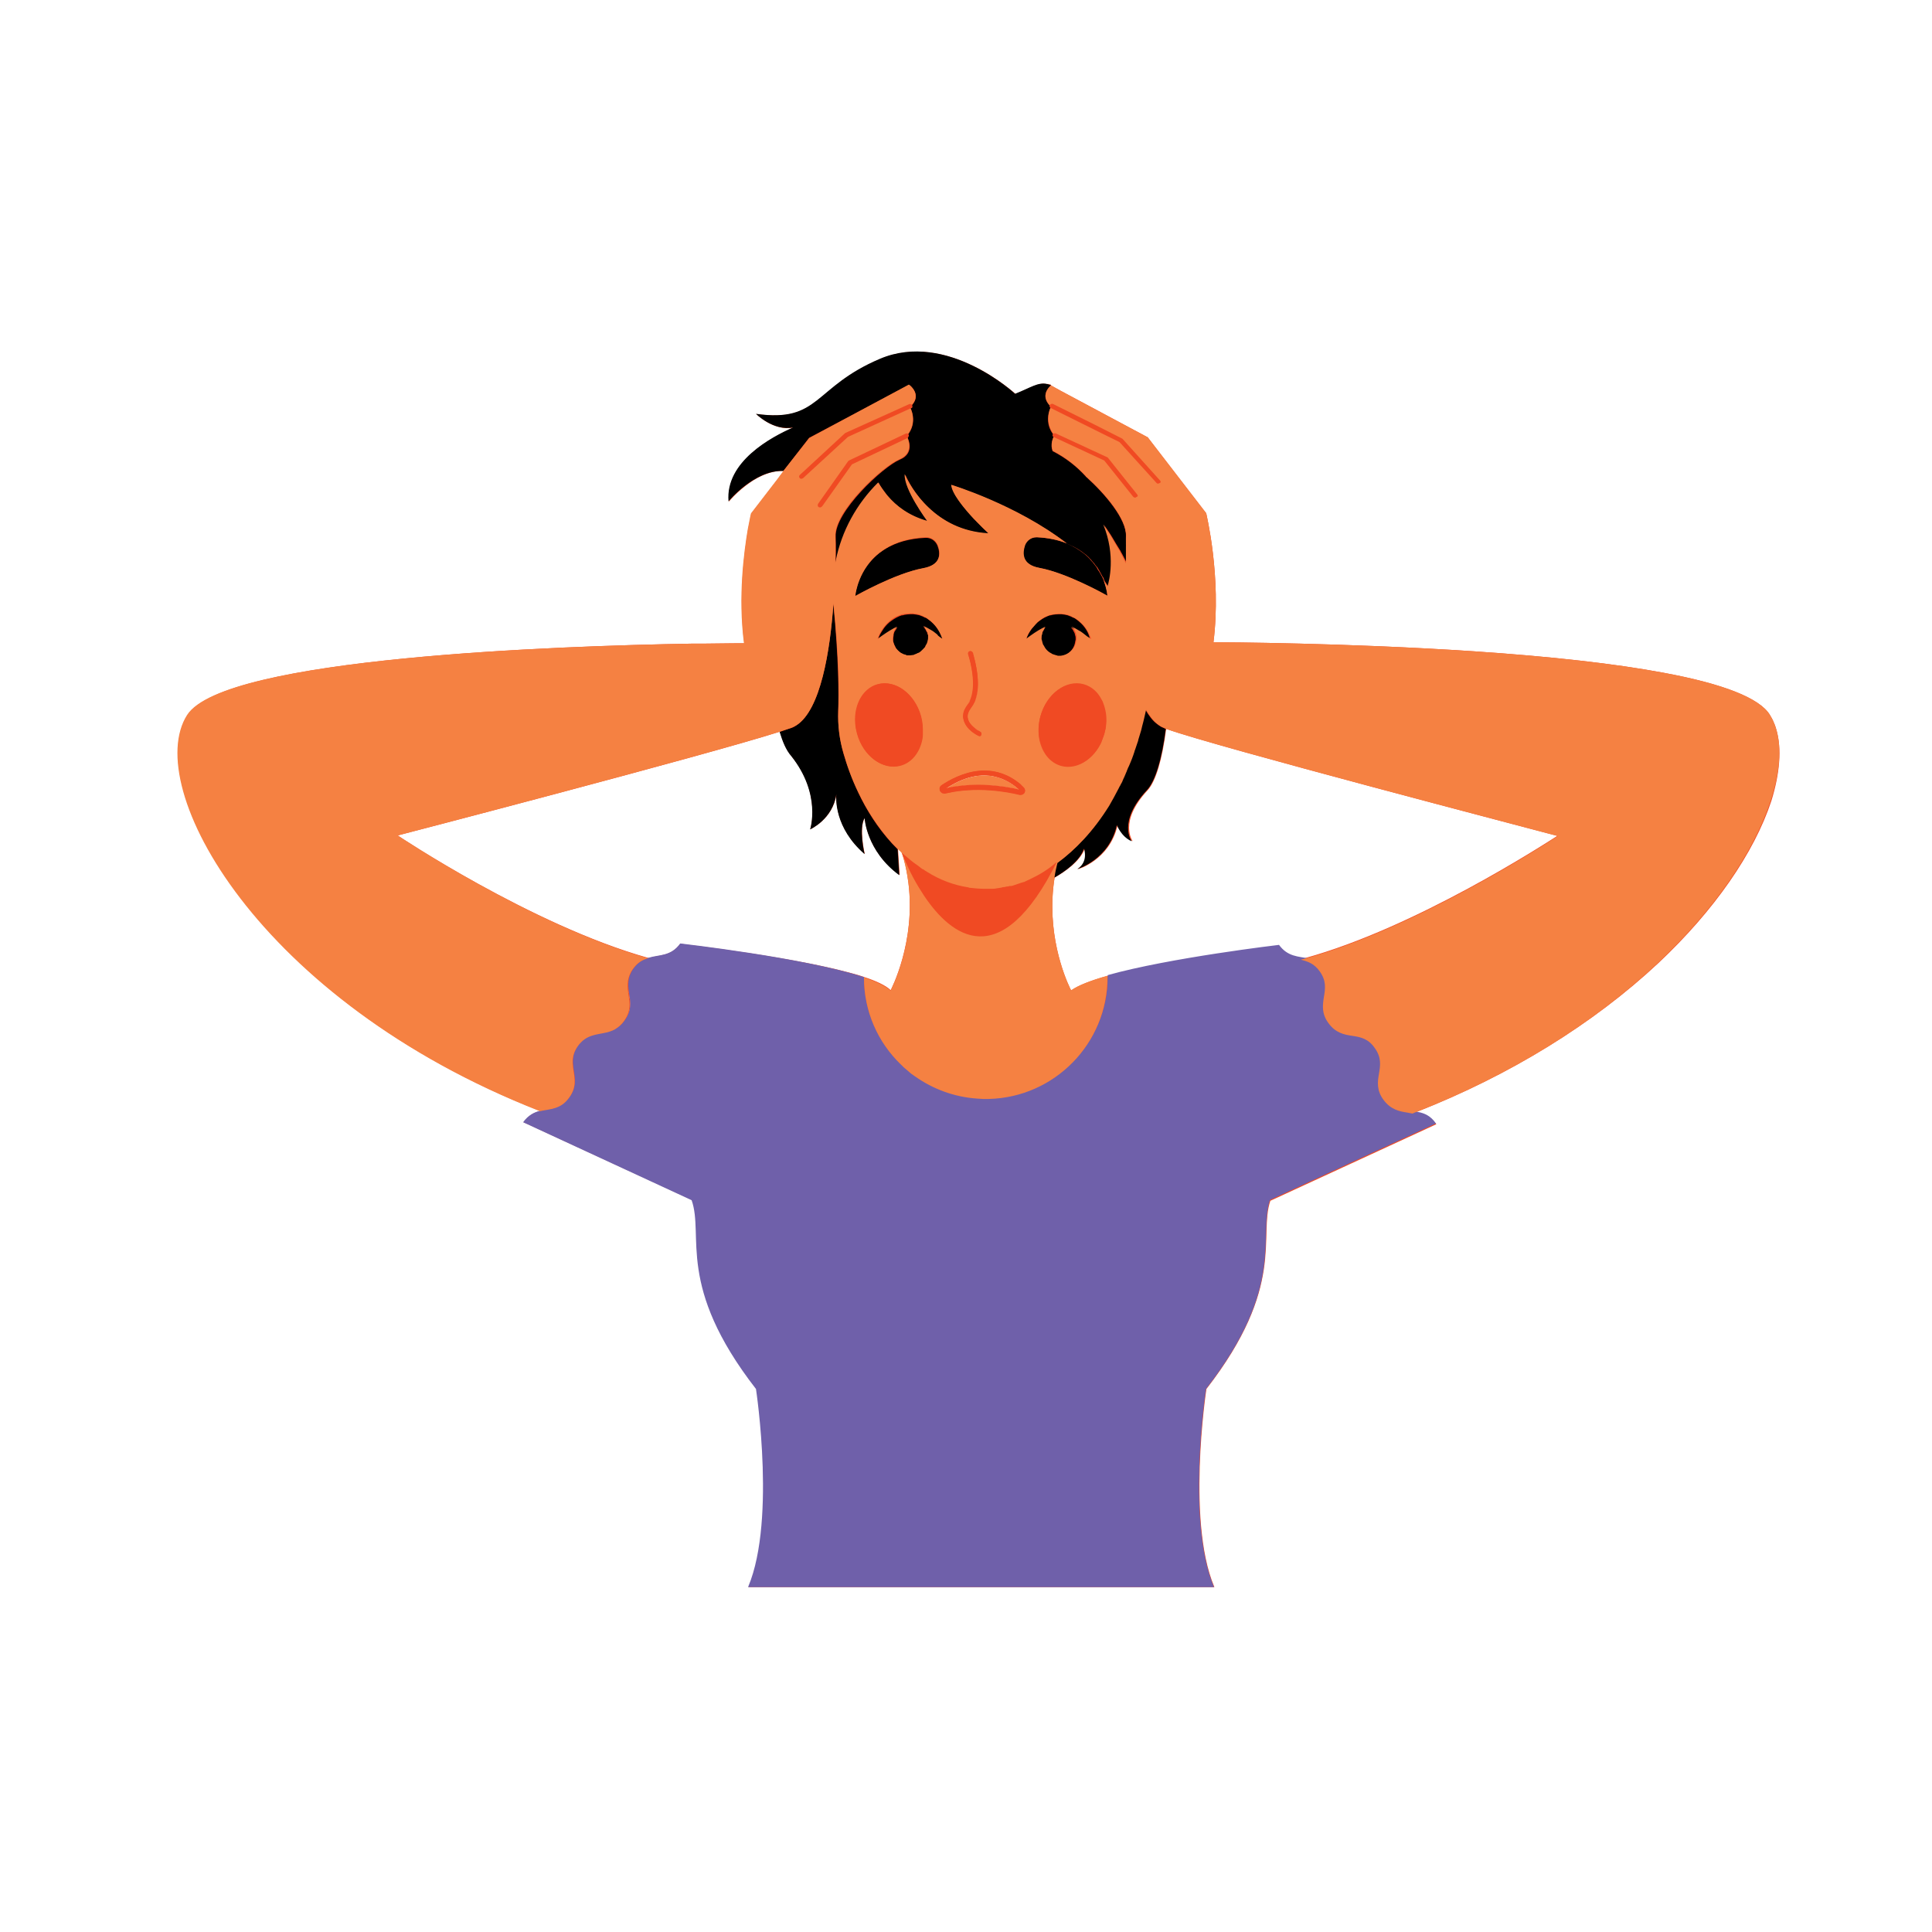<svg xmlns="http://www.w3.org/2000/svg" xmlns:xlink="http://www.w3.org/1999/xlink" width="150" zoomAndPan="magnify" viewBox="0 0 112.5 112.5" height="150" preserveAspectRatio="xMidYMid meet" version="1.0"><defs><clipPath id="512e632ee0"><path d="M 10 20 L 103.793 20 L 103.793 92.418 L 10 92.418 Z M 10 20 " clip-rule="nonzero"/></clipPath><clipPath id="df717d0be1"><path d="M 30 54 L 84 54 L 84 92.418 L 30 92.418 Z M 30 54 " clip-rule="nonzero"/></clipPath><clipPath id="5650a8e767"><path d="M 10 22 L 103.793 22 L 103.793 65 L 10 65 Z M 10 22 " clip-rule="nonzero"/></clipPath></defs><g clip-path="url(#512e632ee0)"><path fill="#f04a23" d="M 65.023 48.055 C 64.641 49.84 63.133 50.48 62.797 50.598 C 62.785 50.609 62.773 50.609 62.762 50.621 C 62.762 50.621 64.594 50.086 65.059 48.113 C 65.035 48.066 65.023 48.055 65.023 48.055 Z M 64.066 40.621 C 64.008 40.527 63.949 40.445 63.879 40.363 C 63.938 40.445 64.008 40.527 64.066 40.621 Z M 53.332 43.91 C 53.355 43.875 53.379 43.84 53.402 43.805 C 53.414 43.781 53.426 43.758 53.449 43.734 C 53.461 43.715 53.473 43.691 53.484 43.656 C 53.578 43.469 53.648 43.27 53.684 43.047 C 53.625 43.375 53.508 43.668 53.332 43.91 Z M 56.379 38.102 L 56.379 38.125 C 56.379 38.125 56.391 38.137 56.391 38.16 C 56.379 38.125 56.379 38.102 56.379 38.102 Z M 56.551 42.594 C 56.727 42.746 56.902 42.836 56.949 42.848 C 56.914 42.836 56.738 42.746 56.551 42.594 Z M 103.438 42.488 C 103.438 42.477 103.426 42.465 103.426 42.453 C 103.414 42.418 103.402 42.371 103.391 42.336 C 103.367 42.254 103.332 42.172 103.297 42.09 C 103.227 41.914 103.145 41.766 103.051 41.613 C 102.445 40.645 100.344 39.816 96.855 39.172 C 94.055 38.648 90.355 38.23 85.84 37.926 C 78.453 37.434 71.242 37.398 70.66 37.398 C 71.137 33.562 70.238 29.922 70.238 29.887 L 66.832 25.465 L 61.746 22.746 L 61.195 22.441 C 61.195 22.441 61.195 22.441 61.219 22.418 C 61.184 22.395 61.148 22.383 61.102 22.383 L 61.012 22.348 L 60.988 22.371 C 60.461 22.254 60.043 22.582 59.133 22.941 C 59.133 22.941 55.164 19.254 51.266 20.902 C 47.355 22.559 47.789 24.633 44.043 24.109 C 44.043 24.109 44.055 24.121 44.066 24.133 C 44.219 24.285 45.152 25.102 46.203 24.902 C 46.191 24.914 46.168 24.914 46.145 24.926 C 45.48 25.219 44.43 25.754 43.625 26.535 C 43.555 26.594 43.496 26.664 43.438 26.723 C 42.805 27.387 42.363 28.215 42.445 29.207 C 42.445 29.207 42.492 29.148 42.586 29.047 C 42.586 29.047 42.586 29.047 42.598 29.035 C 42.609 29.023 42.621 29 42.645 28.988 C 42.691 28.93 42.75 28.871 42.816 28.812 C 42.828 28.801 42.84 28.789 42.852 28.777 C 42.875 28.754 42.898 28.73 42.934 28.695 C 43.508 28.16 44.512 27.398 45.605 27.422 C 45.617 27.422 45.629 27.422 45.641 27.422 L 45.398 27.75 L 45.305 27.879 L 43.75 29.898 C 43.75 29.898 43.684 30.234 43.566 30.809 C 43.344 32.125 42.992 34.738 43.344 37.457 C 43.344 37.457 43.332 37.457 43.309 37.457 C 43.309 37.457 42.398 37.457 40.895 37.48 C 40.848 37.48 40.801 37.48 40.754 37.48 C 40.73 37.48 40.707 37.48 40.684 37.48 C 40.637 37.48 40.59 37.48 40.543 37.48 C 40.52 37.48 40.496 37.48 40.473 37.48 C 40.426 37.48 40.379 37.48 40.32 37.48 C 40.297 37.48 40.273 37.48 40.25 37.48 C 32.562 37.609 13.062 38.285 10.926 41.637 C 8.277 45.801 15.012 58.242 31.43 64.68 C 31.441 64.68 31.453 64.691 31.465 64.691 C 31.465 64.691 31.477 64.691 31.477 64.691 C 31.137 64.762 30.801 64.938 30.496 65.348 L 40.285 69.863 L 40.32 69.887 C 41.043 71.965 39.398 74.855 44.066 80.879 C 44.066 80.879 45.316 89.012 43.449 92.734 C 43.449 92.734 43.449 92.746 43.438 92.758 L 70.871 92.758 C 69.004 89.035 70.25 80.879 70.25 80.879 C 74.895 74.891 73.273 71.984 73.973 69.922 L 83.637 65.465 C 83.625 65.441 83.613 65.43 83.59 65.406 C 83.273 65.008 82.934 64.867 82.598 64.797 C 82.539 64.773 82.504 64.773 82.445 64.762 C 82.469 64.75 82.492 64.738 82.516 64.738 C 87.93 62.605 92.785 59.617 96.566 56.082 C 99.82 53.023 102.141 49.676 103.145 46.641 C 103.648 45.02 103.754 43.586 103.438 42.488 Z M 75.992 55.789 C 75.969 55.801 75.945 55.801 75.922 55.812 C 75.898 55.812 75.875 55.801 75.852 55.801 C 75.363 55.707 74.883 55.637 74.477 55.078 C 74.477 55.078 68.129 55.789 64.5 56.828 C 64.488 56.828 64.488 56.828 64.477 56.828 C 63.543 57.086 62.797 57.379 62.375 57.668 C 62.375 57.656 62.363 57.645 62.352 57.633 C 62.34 57.609 62.316 57.574 62.293 57.516 C 61.965 56.828 60.906 54.238 61.406 51.109 C 62.047 50.738 62.875 50.152 63.145 49.465 C 63.156 49.441 63.156 49.43 63.168 49.406 C 63.168 49.406 63.438 50.129 62.809 50.574 C 62.797 50.586 62.785 50.586 62.773 50.598 C 62.773 50.598 64.605 50.062 65.07 48.09 C 65.07 48.066 65.082 48.055 65.082 48.031 C 65.082 48.031 65.316 48.672 65.898 48.953 C 65.922 48.965 65.934 48.965 65.957 48.977 C 65.957 48.977 65.105 47.867 66.832 46.012 C 67.301 45.5 67.684 44.203 67.906 42.441 C 70.766 43.469 88.98 48.219 90.637 48.66 C 90.66 48.66 90.672 48.672 90.684 48.672 C 89.914 49.164 82.434 54.016 75.992 55.789 Z M 55.934 63.84 C 54.73 63.586 53.637 63.035 52.738 62.254 C 52.68 62.207 52.621 62.148 52.562 62.102 C 52.516 62.066 52.469 62.02 52.434 61.973 C 52.387 61.93 52.352 61.895 52.305 61.848 C 52.516 62.055 52.727 62.254 52.957 62.441 C 52.969 62.453 52.98 62.465 52.992 62.477 C 53.051 62.523 53.098 62.559 53.156 62.594 C 53.191 62.617 53.227 62.652 53.273 62.676 C 53.355 62.734 53.438 62.793 53.531 62.852 C 54.242 63.316 55.059 63.656 55.934 63.84 Z M 56.367 63.91 C 56.227 63.887 56.098 63.863 55.957 63.84 C 56.086 63.875 56.227 63.898 56.367 63.91 Z M 59.375 45.637 C 59.457 45.695 59.527 45.766 59.609 45.848 C 59.621 45.848 59.621 45.859 59.633 45.871 C 59.656 45.895 59.68 45.93 59.691 45.965 C 59.691 45.965 59.691 45.965 59.691 45.977 C 59.691 46 59.691 46.012 59.691 46.035 C 59.691 45.977 59.656 45.895 59.609 45.859 C 59.586 45.836 59.562 45.812 59.539 45.789 C 59.504 45.754 59.469 45.73 59.445 45.695 C 59.41 45.672 59.398 45.648 59.375 45.637 Z M 61.008 44.062 C 60.742 43.746 60.566 43.34 60.508 42.871 C 60.566 43.328 60.742 43.746 61.008 44.062 Z M 56.168 46.023 C 55.805 46.059 55.434 46.117 55.07 46.199 C 55.047 46.211 55.023 46.211 55 46.211 C 54.895 46.211 54.801 46.141 54.766 46.047 C 54.824 46.152 54.918 46.211 55.035 46.199 C 55.047 46.199 55.059 46.199 55.059 46.199 C 55.152 46.176 55.246 46.152 55.34 46.141 C 55.375 46.129 55.41 46.129 55.457 46.117 C 55.57 46.094 55.676 46.082 55.793 46.059 C 55.922 46.047 56.039 46.035 56.168 46.023 Z M 54.754 46.023 C 54.754 46.012 54.742 45.988 54.742 45.965 C 54.742 45.977 54.742 46 54.754 46.023 Z M 59.352 45.988 C 59.27 45.965 59.18 45.953 59.074 45.93 C 59.027 45.918 58.992 45.918 58.945 45.906 C 58.441 45.812 57.754 45.73 56.961 45.73 C 56.355 45.73 55.711 45.789 55.047 45.941 C 55.059 45.93 55.082 45.918 55.094 45.918 C 56.133 45.23 57.02 45.078 57.73 45.184 C 57.777 45.195 57.824 45.195 57.859 45.207 C 58.523 45.336 59.027 45.684 59.363 46 C 59.363 45.988 59.363 45.988 59.352 45.988 Z M 56.504 40.762 C 56.48 40.832 56.449 40.902 56.402 40.961 C 56.438 40.902 56.469 40.832 56.504 40.762 Z M 56.961 42.547 C 56.949 42.547 56.949 42.547 56.949 42.547 C 56.902 42.523 56.82 42.477 56.762 42.418 C 56.762 42.418 56.75 42.406 56.75 42.406 C 56.797 42.441 56.855 42.488 56.902 42.512 C 56.914 42.523 56.926 42.523 56.926 42.523 C 56.938 42.535 56.961 42.547 56.973 42.547 C 56.973 42.559 56.973 42.547 56.961 42.547 Z M 56.75 40.855 C 56.75 40.867 56.738 40.867 56.738 40.879 C 56.715 40.926 56.691 40.961 56.668 41.004 C 56.809 40.727 56.891 40.398 56.926 40.062 C 56.926 40.016 56.938 39.969 56.938 39.922 C 56.938 39.91 56.938 39.898 56.938 39.898 C 56.938 40.246 56.879 40.574 56.75 40.855 Z M 64.277 42.848 C 64.289 42.812 64.301 42.781 64.312 42.746 C 64.336 42.641 64.359 42.535 64.383 42.43 C 64.383 42.43 64.383 42.43 64.383 42.418 C 64.465 41.871 64.406 41.332 64.207 40.891 C 64.195 40.867 64.184 40.832 64.16 40.797 C 64.148 40.785 64.148 40.762 64.137 40.75 C 64.113 40.703 64.078 40.656 64.055 40.609 C 63.996 40.516 63.938 40.434 63.867 40.352 C 63.832 40.316 63.797 40.281 63.762 40.246 C 63.762 40.246 63.75 40.234 63.75 40.234 C 63.914 40.375 64.055 40.562 64.16 40.762 C 64.184 40.797 64.195 40.832 64.219 40.879 C 64.23 40.902 64.242 40.938 64.254 40.973 C 64.465 41.484 64.488 42.113 64.312 42.746 C 64.277 42.918 64.219 43.07 64.137 43.211 C 64.195 43.094 64.242 42.965 64.277 42.848 Z M 51.559 60.938 C 51.594 60.984 51.617 61.02 51.652 61.062 C 51.617 61.031 51.594 60.984 51.559 60.938 Z M 51.781 61.227 C 51.93 61.426 52.094 61.625 52.27 61.801 C 52.094 61.625 51.93 61.426 51.781 61.227 Z M 58.117 63.957 C 57.883 63.992 57.648 63.992 57.391 63.992 C 57.637 63.992 57.883 63.969 58.117 63.957 Z M 34.836 60.188 C 35.176 60.121 35.523 60.086 35.84 59.922 C 35.84 59.922 35.852 59.922 35.852 59.91 C 35.969 59.84 36.098 59.758 36.203 59.641 C 35.98 59.863 35.746 59.98 35.5 60.051 C 35.488 60.051 35.469 60.062 35.457 60.062 C 35.445 60.062 35.434 60.074 35.422 60.074 C 35.387 60.086 35.363 60.086 35.328 60.098 C 35.176 60.141 35.012 60.164 34.836 60.188 Z M 36.586 57.25 C 36.551 57.938 36.949 58.543 36.469 59.312 C 36.926 58.555 36.551 57.938 36.586 57.25 Z M 33.051 64.074 C 32.863 64.285 32.668 64.414 32.457 64.484 C 32.656 64.391 32.852 64.273 33.051 64.074 Z M 39.609 54.961 C 39.086 55.695 38.395 55.602 37.777 55.789 C 37.766 55.789 37.754 55.789 37.742 55.777 C 30.938 53.863 23.156 48.648 23.156 48.648 C 23.156 48.648 40.941 44.027 45.41 42.605 C 45.582 43.164 45.781 43.668 46.086 44.016 C 47.859 46.246 47.184 48.285 47.184 48.285 C 47.184 48.285 48.5 47.703 48.711 46.234 C 48.688 46.477 48.594 48.195 50.355 49.723 C 50.355 49.723 49.996 48.23 50.355 47.621 C 50.355 47.621 50.426 49.512 52.363 50.938 C 52.375 50.938 52.375 50.949 52.387 50.949 L 52.293 49.453 L 52.293 49.43 C 52.316 49.453 52.316 49.453 52.328 49.465 C 52.387 49.523 52.445 49.559 52.48 49.617 C 52.492 49.629 52.492 49.629 52.504 49.641 C 52.504 49.641 52.504 49.641 52.516 49.641 C 52.527 49.641 52.516 49.641 52.527 49.652 C 52.539 49.688 52.551 49.711 52.551 49.746 C 52.68 50.164 52.773 50.586 52.84 51.004 C 52.863 51.133 52.875 51.273 52.898 51.402 C 53.332 54.891 51.863 57.656 51.863 57.656 C 51.863 57.656 51.852 57.645 51.852 57.645 C 51.582 57.387 51.031 57.121 50.309 56.887 C 50.238 56.863 50.168 56.84 50.098 56.816 C 46.609 55.754 39.609 54.961 39.609 54.961 Z M 39.609 54.961 " fill-opacity="1" fill-rule="nonzero"/></g><path fill="#000000" d="M 67.883 42.441 C 67.859 42.441 67.848 42.418 67.824 42.418 C 67.754 42.383 67.648 42.348 67.578 42.301 C 67.508 42.254 67.426 42.207 67.359 42.148 C 67.113 41.961 66.902 41.684 66.691 41.32 C 66.656 41.508 66.598 41.695 66.562 41.891 C 66.527 42.008 66.504 42.137 66.473 42.254 C 66.414 42.441 66.379 42.629 66.32 42.801 C 66.297 42.895 66.262 42.977 66.25 43.07 C 66.227 43.105 66.227 43.164 66.215 43.199 C 66.191 43.293 66.156 43.387 66.121 43.48 C 66.027 43.781 65.91 44.086 65.793 44.367 C 65.758 44.438 65.734 44.52 65.699 44.59 C 65.664 44.68 65.629 44.762 65.582 44.855 C 65.539 44.949 65.516 45.031 65.469 45.102 C 65.41 45.23 65.352 45.371 65.293 45.477 C 65.258 45.566 65.199 45.66 65.164 45.754 C 64.953 46.176 64.742 46.547 64.547 46.91 C 63.625 48.438 62.562 49.512 61.535 50.258 C 61.465 50.539 61.406 50.832 61.359 51.086 C 61.359 51.109 61.359 51.121 61.359 51.121 C 62.023 50.75 62.875 50.141 63.121 49.418 C 63.121 49.418 63.402 50.176 62.727 50.609 C 62.727 50.609 64.594 50.062 65.035 48.043 C 65.035 48.043 65.281 48.719 65.898 48.988 C 65.898 48.988 65.047 47.879 66.773 46.023 C 67.277 45.5 67.66 44.18 67.883 42.441 Z M 65.562 31.238 L 65.562 31.215 C 65.594 30.234 64.348 28.766 63.25 27.773 L 63.227 27.773 L 63.227 27.75 C 62.68 27.145 62.035 26.652 61.312 26.281 L 61.289 26.281 L 61.289 26.258 C 61.137 25.883 61.324 25.465 61.383 25.371 C 60.766 24.633 61.113 23.84 61.195 23.688 C 60.977 23.48 60.859 23.258 60.871 23.023 C 60.895 22.754 61.055 22.57 61.172 22.453 C 61.172 22.453 61.172 22.453 61.195 22.43 C 61.16 22.406 61.125 22.395 61.078 22.395 C 61.043 22.371 61.008 22.371 60.965 22.359 C 60.438 22.242 60.02 22.57 59.109 22.93 C 59.109 22.93 55.141 19.242 51.242 20.891 C 47.336 22.547 47.766 24.621 44.02 24.098 C 44.02 24.098 45.023 25.113 46.18 24.891 C 44.93 25.441 42.223 26.875 42.422 29.195 C 42.422 29.195 43.914 27.363 45.617 27.422 L 47.113 25.496 L 52.934 22.406 C 52.934 22.406 53.785 22.988 52.992 23.711 C 52.992 23.711 53.508 24.574 52.805 25.395 C 52.805 25.395 53.379 26.363 52.387 26.77 C 51.406 27.191 48.582 29.816 48.664 31.262 C 48.664 31.262 48.688 31.867 48.664 32.789 C 49.004 31.016 49.891 29.371 51.16 28.113 C 51.688 29.035 52.562 29.969 54.02 30.363 C 54.02 30.363 52.645 28.508 52.715 27.645 C 52.715 27.645 53.996 30.891 57.59 31.086 C 57.59 31.086 55.457 29.129 55.422 28.25 C 55.422 28.25 59.199 29.418 62.129 31.648 C 62.164 31.672 62.199 31.684 62.246 31.707 C 62.609 31.859 62.91 32.043 63.168 32.254 C 63.227 32.289 63.262 32.324 63.32 32.383 C 63.379 32.418 63.414 32.477 63.473 32.535 C 63.496 32.559 63.531 32.57 63.543 32.605 C 63.566 32.629 63.578 32.664 63.602 32.676 C 63.637 32.734 63.695 32.77 63.73 32.824 C 63.762 32.883 63.797 32.918 63.844 32.977 C 63.867 33 63.867 33 63.879 33.012 C 63.902 33.047 63.938 33.082 63.949 33.129 C 63.973 33.164 64.008 33.199 64.02 33.246 C 64.02 33.27 64.043 33.27 64.043 33.281 C 64.102 33.375 64.137 33.469 64.195 33.562 C 64.195 33.562 64.195 33.586 64.219 33.586 C 64.242 33.621 64.254 33.656 64.277 33.699 L 64.277 33.723 C 64.301 33.758 64.312 33.816 64.336 33.852 C 64.406 33.969 64.488 34.074 64.559 34.191 C 64.559 34.191 65.129 32.547 64.312 30.586 C 64.312 30.609 64.465 30.809 64.672 31.133 C 64.695 31.168 64.73 31.227 64.766 31.285 C 64.895 31.508 65.07 31.801 65.246 32.078 C 65.27 32.113 65.281 32.172 65.316 32.207 C 65.434 32.418 65.539 32.629 65.641 32.848 C 65.539 31.879 65.562 31.262 65.562 31.238 Z M 52.363 50.961 L 52.27 49.453 C 50.438 47.645 49.551 45.371 49.109 43.863 C 48.887 43.07 48.781 42.242 48.805 41.414 C 48.84 40.398 48.84 38.391 48.523 35.16 L 48.523 35.137 C 48.336 37.914 47.789 41.332 46.367 42.242 C 46.273 42.301 46.18 42.359 46.062 42.395 C 45.887 42.453 45.664 42.523 45.398 42.617 C 45.57 43.188 45.77 43.68 46.074 44.027 C 47.848 46.258 47.172 48.297 47.172 48.297 C 47.172 48.297 48.488 47.715 48.699 46.246 C 48.676 46.488 48.582 48.207 50.344 49.734 C 50.344 49.734 49.984 48.242 50.344 47.633 C 50.344 47.633 50.438 49.547 52.363 50.961 Z M 54.594 31.789 C 54.477 31.484 54.195 31.297 53.867 31.32 C 50.055 31.496 49.785 34.715 49.785 34.715 C 49.785 34.715 52.094 33.398 53.738 33.094 C 54.801 32.906 54.766 32.242 54.594 31.789 Z M 62.852 36.211 C 62.82 36.176 62.785 36.141 62.738 36.117 L 62.609 36.023 C 62.574 35.988 62.516 35.965 62.457 35.953 C 62.398 35.93 62.363 35.895 62.305 35.883 C 62.246 35.859 62.211 35.848 62.152 35.824 L 61.977 35.789 C 61.922 35.789 61.863 35.766 61.805 35.766 C 61.746 35.766 61.688 35.766 61.629 35.766 C 61.512 35.766 61.406 35.789 61.289 35.801 C 61.23 35.824 61.172 35.836 61.113 35.836 C 61.055 35.859 61.02 35.871 60.965 35.895 C 60.754 35.988 60.59 36.105 60.414 36.234 C 60.262 36.363 60.109 36.535 60.02 36.699 C 59.902 36.875 59.809 37.039 59.75 37.25 C 60.078 37.004 60.367 36.793 60.695 36.629 C 60.766 36.594 60.824 36.57 60.883 36.535 C 60.859 36.559 60.859 36.57 60.848 36.57 C 60.824 36.605 60.812 36.629 60.789 36.664 C 60.766 36.688 60.766 36.699 60.754 36.734 C 60.73 36.77 60.719 36.793 60.695 36.828 C 60.672 36.852 60.672 36.887 60.672 36.922 C 60.672 36.957 60.648 36.98 60.648 37.016 C 60.648 37.074 60.625 37.133 60.625 37.191 L 60.625 37.215 C 60.625 37.215 60.625 37.215 60.625 37.238 L 60.625 37.273 C 60.625 37.297 60.625 37.332 60.648 37.34 C 60.648 37.375 60.648 37.398 60.672 37.434 C 60.672 37.457 60.695 37.492 60.695 37.504 C 60.719 37.539 60.719 37.574 60.73 37.598 C 60.73 37.598 60.73 37.621 60.754 37.621 C 60.848 37.832 61.02 37.984 61.23 38.09 C 61.23 38.09 61.254 38.09 61.254 38.113 C 61.289 38.137 61.312 38.137 61.348 38.148 C 61.383 38.172 61.406 38.172 61.441 38.172 C 61.465 38.172 61.5 38.172 61.512 38.195 C 61.547 38.195 61.57 38.219 61.605 38.219 C 61.629 38.219 61.629 38.219 61.641 38.219 C 61.664 38.219 61.676 38.219 61.699 38.219 C 62.176 38.184 62.551 37.82 62.609 37.352 C 62.609 37.32 62.633 37.285 62.633 37.227 L 62.633 37.203 C 62.633 37.145 62.633 37.074 62.609 37.016 C 62.609 36.98 62.586 36.957 62.586 36.922 C 62.586 36.887 62.562 36.863 62.551 36.828 C 62.527 36.793 62.516 36.758 62.492 36.711 C 62.469 36.688 62.469 36.676 62.457 36.652 C 62.434 36.617 62.398 36.594 62.387 36.559 C 62.363 36.535 62.363 36.523 62.352 36.523 C 62.422 36.559 62.504 36.594 62.574 36.641 C 62.645 36.688 62.727 36.734 62.797 36.77 C 62.863 36.805 62.945 36.863 63.016 36.922 C 63.086 36.98 63.168 37.039 63.238 37.098 C 63.309 37.156 63.391 37.215 63.484 37.273 C 63.391 36.828 63.18 36.488 62.852 36.211 Z M 54.23 36.211 C 54.195 36.176 54.16 36.141 54.113 36.117 L 53.984 36.023 C 53.949 35.988 53.891 35.965 53.832 35.953 C 53.773 35.93 53.738 35.895 53.684 35.883 C 53.625 35.859 53.59 35.848 53.531 35.824 L 53.355 35.789 C 53.297 35.789 53.238 35.766 53.18 35.766 C 53.121 35.766 53.062 35.766 53.004 35.766 C 52.887 35.766 52.785 35.789 52.668 35.801 C 52.609 35.824 52.551 35.836 52.492 35.836 C 52.434 35.859 52.398 35.871 52.34 35.895 C 52.129 35.988 51.965 36.105 51.793 36.234 C 51.641 36.363 51.488 36.535 51.395 36.699 C 51.277 36.875 51.184 37.039 51.125 37.25 C 51.453 37.004 51.746 36.793 52.07 36.629 C 52.141 36.594 52.199 36.57 52.258 36.535 C 52.188 36.629 52.129 36.723 52.07 36.816 L 52.07 36.84 C 52.047 36.898 52.035 36.934 52.035 36.992 L 52.035 37.016 C 52.035 37.074 52.012 37.109 52.012 37.168 C 52.012 37.168 52.012 37.168 52.012 37.191 C 52.012 37.227 52.012 37.262 52.012 37.32 C 52.012 37.34 52.012 37.34 52.012 37.352 C 52.012 37.375 52.012 37.387 52.035 37.41 C 52.035 37.445 52.059 37.48 52.07 37.527 C 52.07 37.551 52.094 37.562 52.094 37.586 C 52.117 37.621 52.129 37.656 52.152 37.703 C 52.152 37.727 52.176 37.738 52.188 37.762 C 52.223 37.797 52.246 37.832 52.281 37.879 L 52.305 37.902 C 52.34 37.938 52.398 37.973 52.434 38.02 C 52.457 38.043 52.469 38.043 52.492 38.055 C 52.527 38.078 52.562 38.09 52.609 38.113 C 52.633 38.113 52.645 38.137 52.668 38.137 C 52.703 38.16 52.738 38.16 52.785 38.172 C 52.809 38.172 52.816 38.195 52.84 38.195 C 52.863 38.195 52.875 38.195 52.875 38.195 C 52.91 38.195 52.945 38.195 53.004 38.195 C 53.004 38.195 53.004 38.195 53.027 38.195 C 53.086 38.195 53.145 38.195 53.203 38.172 C 53.227 38.172 53.227 38.172 53.238 38.172 C 53.297 38.148 53.355 38.137 53.391 38.113 C 53.414 38.113 53.414 38.113 53.426 38.09 C 53.484 38.066 53.52 38.031 53.578 38.02 L 53.602 37.996 C 53.637 37.961 53.695 37.926 53.727 37.879 C 53.762 37.832 53.797 37.785 53.844 37.75 L 53.867 37.727 C 53.902 37.691 53.926 37.633 53.938 37.574 C 53.938 37.574 53.938 37.551 53.961 37.551 C 53.984 37.492 53.996 37.434 54.02 37.375 L 54.02 37.34 C 54.043 37.285 54.043 37.227 54.043 37.168 C 54.043 37.133 54.043 37.074 54.043 37.039 C 54.043 37.016 54.043 37.004 54.043 37.004 C 54.043 36.98 54.043 36.969 54.02 36.945 C 54.02 36.91 53.996 36.875 53.984 36.828 C 53.984 36.805 53.961 36.793 53.961 36.793 C 53.938 36.758 53.926 36.723 53.902 36.676 C 53.902 36.652 53.879 36.652 53.879 36.641 C 53.855 36.605 53.82 36.547 53.785 36.512 C 53.785 36.512 53.785 36.512 53.762 36.488 C 53.832 36.523 53.914 36.559 53.984 36.605 C 54.055 36.641 54.137 36.699 54.207 36.734 C 54.277 36.77 54.359 36.828 54.43 36.887 C 54.5 36.945 54.582 37.004 54.648 37.062 C 54.719 37.121 54.801 37.18 54.895 37.238 C 54.766 36.828 54.559 36.488 54.23 36.211 Z M 64.277 33.828 C 64.254 33.77 64.242 33.734 64.219 33.699 L 64.219 33.68 C 64.195 33.645 64.184 33.609 64.16 33.562 C 64.16 33.562 64.16 33.539 64.137 33.539 C 64.102 33.445 64.043 33.352 63.984 33.258 C 63.984 33.258 63.961 33.234 63.961 33.223 C 63.938 33.188 63.902 33.152 63.891 33.105 C 63.867 33.07 63.855 33.035 63.82 32.988 C 63.797 32.965 63.797 32.965 63.785 32.953 C 63.75 32.895 63.719 32.859 63.672 32.801 C 63.625 32.746 63.602 32.711 63.543 32.652 C 63.52 32.629 63.508 32.594 63.484 32.582 C 63.461 32.559 63.449 32.523 63.414 32.512 C 63.379 32.453 63.32 32.418 63.262 32.359 C 63.227 32.324 63.168 32.266 63.109 32.23 C 62.84 32.02 62.539 31.836 62.188 31.684 C 62.152 31.66 62.117 31.648 62.07 31.625 C 61.594 31.438 61.043 31.32 60.391 31.285 C 60.066 31.262 59.785 31.461 59.668 31.754 C 59.492 32.219 59.48 32.883 60.52 33.07 C 62.164 33.375 64.477 34.691 64.477 34.691 C 64.477 34.691 64.488 34.344 64.277 33.828 Z M 64.277 33.828 " fill-opacity="1" fill-rule="nonzero"/><g clip-path="url(#df717d0be1)"><path fill="#6f60aa" d="M 70.227 80.879 C 70.227 80.879 68.98 89.035 70.848 92.758 L 43.402 92.758 C 45.27 89.035 44.02 80.879 44.02 80.879 C 39.352 74.867 41.008 71.965 40.273 69.887 L 30.461 65.348 C 30.766 64.926 31.102 64.773 31.441 64.68 C 32.023 64.531 32.656 64.59 33.156 63.887 C 33.973 62.77 32.875 61.984 33.668 60.867 C 34.488 59.746 35.582 60.539 36.379 59.406 C 37.195 58.297 36.098 57.504 36.891 56.387 C 37.16 56.012 37.461 55.859 37.777 55.766 C 38.395 55.578 39.062 55.695 39.609 54.938 C 39.609 54.938 46.891 55.766 50.309 56.898 C 50.309 60.809 53.484 63.957 57.402 63.957 C 61.324 63.957 64.5 60.785 64.5 56.875 C 64.5 56.84 64.5 56.805 64.5 56.781 C 68.129 55.766 74.477 55.02 74.477 55.02 C 74.988 55.719 75.605 55.684 76.191 55.812 C 76.551 55.883 76.891 56.059 77.172 56.477 C 77.988 57.598 76.891 58.379 77.684 59.5 C 78.5 60.609 79.598 59.828 80.391 60.961 C 81.207 62.078 80.113 62.859 80.906 63.98 C 81.395 64.66 82 64.648 82.574 64.75 C 82.945 64.82 83.309 64.973 83.613 65.418 L 73.949 69.875 C 73.25 71.996 74.883 74.891 70.227 80.879 Z M 70.227 80.879 " fill-opacity="1" fill-rule="nonzero"/></g><g clip-path="url(#5650a8e767)"><path fill="#f58142" d="M 55.035 46.199 C 55.047 46.199 55.059 46.199 55.059 46.199 C 55.152 46.176 55.246 46.152 55.34 46.141 C 55.246 46.152 55.152 46.176 55.035 46.199 C 55.047 46.199 55.047 46.199 55.035 46.199 Z M 103.438 42.488 C 103.438 42.477 103.426 42.465 103.426 42.453 C 103.414 42.418 103.402 42.371 103.391 42.336 C 103.367 42.254 103.332 42.172 103.297 42.09 C 103.227 41.914 103.145 41.766 103.051 41.613 C 102.445 40.645 100.344 39.816 96.855 39.172 C 94.055 38.648 90.355 38.23 85.84 37.926 C 78.453 37.434 71.242 37.398 70.66 37.398 C 71.137 33.562 70.238 29.922 70.238 29.887 L 66.832 25.465 L 61.746 22.746 L 61.195 22.441 C 61.195 22.441 61.184 22.453 61.184 22.453 C 61.172 22.453 61.172 22.465 61.16 22.477 C 61.09 22.547 61.02 22.629 60.965 22.746 C 60.965 22.746 60.965 22.754 60.953 22.754 C 60.918 22.824 60.895 22.918 60.883 23.012 C 60.871 23.211 60.953 23.41 61.113 23.586 C 61.137 23.609 61.172 23.645 61.207 23.664 C 61.195 23.688 61.184 23.723 61.16 23.77 C 61.055 24.027 60.906 24.645 61.324 25.242 C 61.348 25.277 61.371 25.312 61.395 25.336 C 61.395 25.348 61.383 25.359 61.371 25.371 C 61.371 25.383 61.359 25.395 61.359 25.395 C 61.359 25.395 61.359 25.395 61.359 25.406 C 61.359 25.418 61.348 25.43 61.348 25.441 C 61.277 25.613 61.184 25.93 61.301 26.223 L 61.301 26.258 L 61.324 26.258 C 62.047 26.629 62.668 27.121 63.238 27.727 L 63.238 27.762 L 63.262 27.762 C 64.359 28.742 65.605 30.211 65.57 31.203 L 65.57 31.227 C 65.57 31.238 65.562 31.508 65.562 31.938 C 65.562 32.055 65.562 32.184 65.562 32.312 C 65.562 32.312 65.562 32.324 65.562 32.324 C 65.562 32.441 65.562 32.57 65.562 32.711 C 65.562 32.723 65.562 32.746 65.562 32.758 C 65.562 32.77 65.562 32.777 65.562 32.801 C 65.445 32.582 65.352 32.371 65.234 32.16 C 65.211 32.125 65.199 32.066 65.164 32.031 C 64.988 31.73 64.836 31.473 64.695 31.238 C 64.66 31.18 64.641 31.145 64.605 31.086 C 64.5 30.926 64.406 30.785 64.348 30.691 C 64.289 30.598 64.254 30.551 64.242 30.539 C 64.988 32.359 64.57 33.875 64.5 34.109 C 64.488 34.133 64.488 34.145 64.488 34.145 C 64.418 34.027 64.336 33.922 64.266 33.805 C 64.453 34.32 64.488 34.691 64.488 34.691 C 64.488 34.691 64.477 34.68 64.453 34.668 C 64.148 34.496 62.059 33.352 60.543 33.07 C 59.504 32.883 59.539 32.219 59.691 31.754 C 59.797 31.473 60.055 31.285 60.355 31.285 C 60.379 31.285 60.391 31.285 60.414 31.285 C 61.066 31.32 61.617 31.438 62.082 31.625 C 62.082 31.625 62.094 31.625 62.094 31.625 C 59.18 29.371 55.387 28.227 55.387 28.227 C 55.41 28.719 56.109 29.57 56.703 30.211 C 56.715 30.223 56.727 30.234 56.738 30.246 L 56.809 30.316 C 57.102 30.621 57.367 30.879 57.496 30.992 C 57.508 31.004 57.52 31.016 57.531 31.027 C 57.531 31.027 57.543 31.039 57.543 31.039 C 57.555 31.051 57.566 31.051 57.566 31.051 C 55.992 30.969 54.871 30.305 54.09 29.57 C 53.984 29.477 53.891 29.371 53.797 29.277 C 53.121 28.555 52.785 27.832 52.703 27.656 C 52.691 27.633 52.68 27.609 52.68 27.609 C 52.609 28.473 53.984 30.328 53.984 30.328 C 52.934 30.027 52.199 29.477 51.664 28.848 C 51.652 28.824 51.629 28.812 51.617 28.789 C 51.441 28.566 51.277 28.332 51.148 28.113 C 51.148 28.102 51.137 28.102 51.137 28.09 C 49.879 29.336 49.004 30.926 48.664 32.652 C 48.652 32.688 48.652 32.734 48.641 32.77 C 48.664 31.848 48.641 31.238 48.641 31.238 C 48.547 29.77 51.383 27.156 52.363 26.746 C 53.121 26.418 52.957 25.766 52.84 25.496 C 52.805 25.418 52.785 25.371 52.785 25.371 C 52.816 25.336 52.84 25.301 52.875 25.266 C 53.32 24.656 53.133 24.039 53.027 23.793 C 53.004 23.723 52.98 23.688 52.98 23.688 C 53.027 23.656 53.062 23.609 53.098 23.574 C 53.52 23.105 53.238 22.688 53.051 22.5 C 53.051 22.488 53.039 22.488 53.039 22.488 C 52.98 22.43 52.922 22.395 52.922 22.395 L 47.125 25.508 L 45.617 27.422 L 45.605 27.445 L 45.375 27.75 L 45.281 27.879 L 43.727 29.898 C 43.727 29.898 43.648 30.234 43.543 30.809 C 43.32 32.125 42.969 34.738 43.32 37.457 C 43.32 37.457 42.41 37.457 40.906 37.48 C 40.859 37.48 40.812 37.48 40.766 37.48 C 40.742 37.48 40.719 37.48 40.695 37.48 C 40.648 37.48 40.602 37.48 40.555 37.48 C 40.531 37.48 40.508 37.48 40.484 37.48 C 40.438 37.48 40.391 37.48 40.332 37.48 C 40.309 37.48 40.285 37.48 40.262 37.48 C 32.609 37.609 13.039 38.273 10.891 41.637 C 8.242 45.812 14.988 58.254 31.406 64.691 C 31.418 64.691 31.43 64.703 31.43 64.703 C 31.441 64.703 31.441 64.703 31.453 64.703 C 32.035 64.566 32.645 64.613 33.145 63.91 C 33.379 63.586 33.461 63.281 33.461 63 C 33.461 62.965 33.461 62.93 33.461 62.895 C 33.449 62.559 33.355 62.23 33.344 61.895 C 33.344 61.859 33.344 61.824 33.344 61.789 C 33.355 61.508 33.426 61.227 33.648 60.914 C 34.137 60.234 34.742 60.258 35.316 60.121 C 35.352 60.109 35.375 60.109 35.41 60.098 C 35.422 60.098 35.434 60.086 35.445 60.086 C 35.457 60.086 35.48 60.074 35.488 60.074 C 35.605 60.039 35.711 59.992 35.816 59.934 C 35.816 59.934 35.828 59.934 35.828 59.922 C 36.004 59.816 36.18 59.676 36.344 59.441 C 36.469 59.266 36.551 59.094 36.598 58.93 C 36.773 58.309 36.48 57.773 36.562 57.168 C 36.562 57.156 36.562 57.145 36.562 57.133 C 36.598 56.91 36.68 56.664 36.855 56.422 C 37.066 56.129 37.289 55.965 37.531 55.871 C 37.555 55.859 37.578 55.848 37.602 55.848 C 37.648 55.824 37.695 55.812 37.742 55.801 C 37.73 55.801 37.719 55.801 37.707 55.789 C 30.938 53.863 23.156 48.648 23.156 48.648 C 23.156 48.648 40.941 44.027 45.41 42.605 C 45.688 42.512 45.922 42.43 46.074 42.383 C 46.168 42.348 46.285 42.289 46.379 42.23 C 47.789 41.32 48.336 37.902 48.535 35.125 L 48.535 35.148 C 48.863 38.379 48.863 40.375 48.816 41.402 C 48.781 42.23 48.875 43.059 49.121 43.852 C 49.305 44.508 49.574 45.312 49.996 46.164 C 50.109 46.398 50.227 46.641 50.367 46.887 C 50.789 47.633 51.301 48.379 51.941 49.094 C 52.047 49.207 52.164 49.324 52.281 49.441 C 52.293 49.453 52.293 49.453 52.305 49.465 C 52.305 49.465 52.316 49.477 52.328 49.488 C 52.387 49.547 52.445 49.582 52.48 49.641 C 52.504 49.664 52.516 49.676 52.516 49.676 C 52.668 50.129 52.762 50.586 52.84 51.039 C 52.863 51.168 52.875 51.309 52.898 51.438 C 53.32 54.797 51.965 57.469 51.863 57.68 C 51.863 57.691 51.863 57.691 51.863 57.691 C 51.605 57.434 51.055 57.168 50.332 56.922 C 50.32 56.922 50.32 56.922 50.309 56.922 C 50.309 58.906 51.125 60.703 52.457 61.984 C 52.504 62.031 52.551 62.066 52.586 62.113 C 52.645 62.172 52.703 62.219 52.762 62.266 C 52.828 62.324 52.91 62.395 52.98 62.453 C 52.992 62.465 53.004 62.477 53.016 62.488 C 53.074 62.535 53.121 62.57 53.18 62.605 C 53.215 62.629 53.25 62.664 53.297 62.688 C 54.324 63.41 55.547 63.875 56.879 63.969 C 56.996 63.98 57.113 63.98 57.23 63.992 C 57.289 63.992 57.348 63.992 57.414 63.992 C 57.473 63.992 57.52 63.992 57.578 63.992 C 61.406 63.898 64.488 60.762 64.488 56.91 L 64.488 56.816 C 63.543 57.086 62.785 57.367 62.375 57.668 C 62.363 57.645 62.34 57.609 62.316 57.551 C 62.012 56.922 60.906 54.309 61.406 51.133 C 61.406 51.121 61.406 51.109 61.406 51.109 C 61.406 51.086 61.406 51.074 61.406 51.074 C 61.441 50.82 61.5 50.551 61.57 50.27 C 61.57 50.258 61.57 50.246 61.582 50.246 C 62.609 49.488 63.66 48.414 64.594 46.91 C 64.777 46.594 64.953 46.27 65.141 45.906 C 65.164 45.871 65.176 45.824 65.199 45.789 C 65.199 45.789 65.199 45.777 65.211 45.777 C 65.211 45.766 65.223 45.766 65.223 45.754 C 65.234 45.73 65.246 45.707 65.258 45.684 C 65.281 45.648 65.293 45.613 65.316 45.578 C 65.34 45.543 65.352 45.512 65.363 45.477 C 65.387 45.406 65.422 45.348 65.445 45.289 C 65.457 45.277 65.457 45.254 65.469 45.242 C 65.492 45.195 65.504 45.148 65.527 45.102 C 65.539 45.078 65.551 45.066 65.551 45.043 C 65.57 45.008 65.582 44.961 65.605 44.926 C 65.605 44.926 65.605 44.926 65.605 44.914 C 65.617 44.891 65.629 44.867 65.629 44.855 C 65.664 44.762 65.699 44.68 65.746 44.59 C 65.781 44.52 65.805 44.438 65.84 44.367 C 65.898 44.238 65.945 44.098 65.992 43.969 C 66.004 43.922 66.027 43.875 66.039 43.828 C 66.051 43.805 66.062 43.77 66.062 43.746 C 66.098 43.668 66.121 43.574 66.156 43.48 C 66.168 43.445 66.18 43.41 66.191 43.375 C 66.203 43.352 66.203 43.328 66.215 43.305 C 66.227 43.27 66.238 43.234 66.25 43.199 C 66.273 43.164 66.273 43.117 66.285 43.07 C 66.309 42.977 66.344 42.895 66.367 42.801 C 66.426 42.617 66.48 42.441 66.516 42.254 C 66.551 42.137 66.574 42.031 66.609 41.891 C 66.645 41.719 66.691 41.555 66.727 41.379 C 66.727 41.367 66.738 41.344 66.738 41.332 C 66.949 41.695 67.16 41.973 67.402 42.16 C 67.484 42.219 67.555 42.277 67.625 42.312 C 67.707 42.348 67.801 42.383 67.871 42.43 C 67.895 42.43 67.906 42.453 67.93 42.453 C 70.824 43.492 89.387 48.32 90.707 48.684 C 90.684 48.695 90.672 48.707 90.637 48.73 C 89.574 49.418 82.234 54.121 75.934 55.836 C 75.91 55.836 75.898 55.848 75.887 55.848 L 75.863 55.848 L 75.746 55.883 L 75.875 55.918 C 76.18 56 76.539 56.129 76.844 56.559 C 77.242 57.109 77.172 57.562 77.09 58.055 C 77.02 58.52 76.938 59.012 77.359 59.582 C 77.777 60.152 78.27 60.246 78.734 60.316 C 79.227 60.387 79.68 60.48 80.055 61.031 C 80.449 61.578 80.379 62.031 80.297 62.523 C 80.215 62.988 80.148 63.492 80.566 64.051 C 80.988 64.613 81.477 64.715 81.945 64.785 C 82.035 64.809 82.152 64.82 82.246 64.844 C 82.305 64.82 82.352 64.797 82.41 64.773 C 87.859 62.652 92.738 59.652 96.52 56.094 C 99.773 53.035 102.094 49.688 103.098 46.652 C 103.637 45.008 103.754 43.586 103.438 42.488 Z M 53.18 38.137 C 53.121 38.137 53.062 38.16 53.004 38.16 L 52.887 38.16 C 52.887 38.16 52.863 38.16 52.852 38.16 C 52.828 38.16 52.828 38.16 52.816 38.16 C 52.797 38.16 52.785 38.16 52.762 38.137 C 52.727 38.113 52.68 38.113 52.645 38.102 C 52.621 38.102 52.609 38.078 52.586 38.078 C 52.551 38.055 52.516 38.043 52.469 38.02 C 52.445 37.996 52.434 37.996 52.41 37.984 C 52.375 37.949 52.316 37.902 52.281 37.867 L 52.258 37.844 C 52.223 37.809 52.176 37.762 52.164 37.727 C 52.141 37.703 52.141 37.691 52.129 37.668 C 52.105 37.633 52.094 37.586 52.07 37.551 C 52.07 37.527 52.047 37.516 52.047 37.492 C 52.023 37.457 52.023 37.422 52.012 37.375 C 52.012 37.352 52.012 37.34 51.988 37.32 C 51.988 37.297 51.988 37.297 51.988 37.285 L 51.988 37.133 C 51.988 37.074 51.988 37.039 52.012 36.98 L 52.012 36.957 C 52.012 36.898 52.035 36.84 52.047 36.805 L 52.047 36.781 C 52.082 36.688 52.141 36.605 52.199 36.535 C 52.211 36.523 52.223 36.512 52.234 36.488 C 52.176 36.523 52.105 36.547 52.047 36.582 C 51.746 36.746 51.453 36.945 51.148 37.168 C 51.137 37.18 51.113 37.191 51.102 37.203 C 51.16 37.016 51.254 36.828 51.371 36.652 C 51.488 36.477 51.617 36.328 51.77 36.188 C 51.918 36.059 52.105 35.918 52.316 35.848 C 52.375 35.824 52.41 35.812 52.469 35.789 C 52.527 35.766 52.586 35.754 52.645 35.754 C 52.762 35.73 52.863 35.719 52.98 35.719 L 53.156 35.719 C 53.215 35.719 53.273 35.742 53.332 35.742 L 53.508 35.777 C 53.566 35.801 53.625 35.812 53.66 35.836 C 53.715 35.859 53.75 35.871 53.809 35.906 C 53.867 35.93 53.902 35.965 53.961 35.988 L 54.09 36.082 C 54.125 36.117 54.172 36.152 54.207 36.176 C 54.512 36.441 54.707 36.758 54.848 37.133 C 54.859 37.156 54.859 37.168 54.871 37.191 C 54.777 37.133 54.695 37.074 54.625 37.016 C 54.594 36.945 54.512 36.898 54.441 36.84 C 54.371 36.781 54.289 36.723 54.219 36.688 C 54.148 36.652 54.066 36.594 53.996 36.559 C 53.938 36.535 53.891 36.5 53.832 36.477 C 53.809 36.465 53.785 36.453 53.762 36.441 C 53.762 36.441 53.762 36.441 53.785 36.465 C 53.82 36.5 53.867 36.535 53.879 36.594 C 53.879 36.617 53.902 36.617 53.902 36.629 C 53.926 36.664 53.938 36.711 53.961 36.746 C 53.961 36.77 53.984 36.781 53.984 36.781 C 54.008 36.816 54.02 36.852 54.02 36.898 C 54.02 36.922 54.02 36.934 54.043 36.957 C 54.043 36.98 54.043 36.98 54.043 36.992 L 54.043 37.121 C 54.043 37.18 54.043 37.238 54.02 37.297 L 54.02 37.32 C 53.996 37.375 53.984 37.434 53.961 37.492 C 53.961 37.492 53.961 37.516 53.938 37.516 C 53.914 37.574 53.879 37.609 53.867 37.668 C 53.867 37.668 53.867 37.691 53.844 37.691 C 53.809 37.727 53.773 37.785 53.727 37.82 C 53.695 37.855 53.648 37.891 53.602 37.938 C 53.578 37.938 53.578 37.961 53.578 37.961 C 53.543 37.984 53.484 38.02 53.426 38.031 C 53.402 38.031 53.402 38.055 53.391 38.055 C 53.332 38.078 53.297 38.09 53.238 38.113 C 53.215 38.137 53.191 38.137 53.18 38.137 Z M 56.332 41.039 C 56.367 41.004 56.391 40.961 56.414 40.914 C 56.438 40.867 56.457 40.82 56.48 40.773 C 56.492 40.75 56.504 40.715 56.516 40.691 C 56.902 39.699 56.379 38.113 56.367 38.09 C 56.344 38.02 56.391 37.938 56.457 37.914 C 56.527 37.891 56.609 37.938 56.633 38.008 C 56.656 38.066 56.961 38.988 56.938 39.91 C 56.926 40.188 56.891 40.469 56.797 40.727 C 56.785 40.773 56.762 40.809 56.75 40.855 C 56.75 40.867 56.738 40.867 56.738 40.879 C 56.68 40.992 56.621 41.109 56.539 41.203 C 56.367 41.426 56.297 41.637 56.355 41.848 C 56.426 42.137 56.715 42.371 56.902 42.5 C 56.914 42.512 56.926 42.512 56.926 42.512 C 56.938 42.523 56.949 42.523 56.961 42.535 C 56.984 42.547 56.996 42.559 57.02 42.57 C 57.055 42.594 57.078 42.605 57.078 42.605 C 57.148 42.641 57.172 42.723 57.137 42.793 C 57.125 42.824 57.09 42.848 57.066 42.859 C 57.066 42.859 57.055 42.859 57.055 42.859 C 57.055 42.859 57.043 42.859 57.043 42.859 C 57.043 42.859 57.031 42.859 57.031 42.859 C 57.008 42.859 56.996 42.859 56.973 42.836 C 56.938 42.812 56.762 42.734 56.574 42.582 C 56.574 42.582 56.562 42.57 56.562 42.57 C 56.379 42.406 56.18 42.184 56.109 41.902 C 56.086 41.812 56.074 41.719 56.086 41.625 C 56.086 41.438 56.18 41.25 56.332 41.039 Z M 57.031 44.891 C 57.125 44.879 57.23 44.879 57.336 44.879 C 58 44.879 58.734 45.09 59.434 45.684 C 59.469 45.707 59.504 45.742 59.527 45.777 C 59.551 45.801 59.574 45.824 59.598 45.848 C 59.609 45.848 59.609 45.859 59.621 45.871 C 59.645 45.895 59.668 45.93 59.68 45.965 C 59.691 45.988 59.691 46.023 59.691 46.059 C 59.691 46.094 59.68 46.117 59.668 46.141 C 59.633 46.234 59.539 46.27 59.445 46.27 L 59.387 46.27 C 59.363 46.258 59.328 46.258 59.293 46.246 C 58.652 46.094 57.277 45.859 55.793 46.059 C 55.676 46.07 55.57 46.094 55.457 46.117 C 55.422 46.129 55.387 46.129 55.34 46.141 C 55.234 46.164 55.141 46.176 55.035 46.199 C 55.035 46.199 55.035 46.199 55.023 46.199 C 55.012 46.199 54.988 46.211 54.977 46.211 C 54.883 46.211 54.777 46.141 54.73 46.047 C 54.73 46.035 54.719 46.035 54.719 46.023 C 54.719 46.023 54.719 46.023 54.719 46.012 C 54.684 45.906 54.719 45.789 54.824 45.719 C 55.27 45.418 56.086 44.973 57.031 44.891 Z M 60.168 36.512 C 60.25 36.41 60.344 36.316 60.438 36.211 C 60.59 36.082 60.777 35.941 60.988 35.871 C 61.043 35.848 61.078 35.836 61.137 35.812 C 61.195 35.789 61.254 35.777 61.312 35.777 C 61.43 35.754 61.535 35.742 61.652 35.742 L 61.828 35.742 C 61.887 35.742 61.941 35.766 62 35.766 L 62.176 35.801 C 62.234 35.824 62.293 35.836 62.328 35.859 C 62.387 35.883 62.422 35.895 62.48 35.941 C 62.539 35.965 62.574 36 62.633 36.012 L 62.762 36.105 C 62.797 36.141 62.832 36.176 62.875 36.199 C 63.203 36.477 63.402 36.816 63.543 37.215 C 63.543 37.215 63.531 37.203 63.531 37.203 C 63.461 37.156 63.367 37.098 63.297 37.051 C 63.227 36.992 63.145 36.934 63.074 36.875 C 62.992 36.816 62.922 36.758 62.84 36.723 C 62.773 36.688 62.691 36.629 62.621 36.594 C 62.539 36.559 62.469 36.523 62.398 36.477 C 62.422 36.5 62.422 36.512 62.434 36.512 C 62.434 36.523 62.445 36.535 62.457 36.535 C 62.48 36.559 62.504 36.57 62.516 36.605 C 62.539 36.629 62.539 36.641 62.551 36.664 C 62.574 36.699 62.586 36.734 62.609 36.781 C 62.633 36.816 62.633 36.84 62.645 36.875 C 62.645 36.91 62.668 36.934 62.668 36.969 C 62.691 37.027 62.691 37.086 62.691 37.156 L 62.691 37.18 C 62.691 37.215 62.691 37.25 62.668 37.309 C 62.609 37.773 62.234 38.137 61.758 38.184 L 61.664 38.184 C 61.641 38.184 61.641 38.184 61.629 38.184 C 61.594 38.184 61.57 38.184 61.535 38.16 C 61.512 38.16 61.477 38.16 61.453 38.137 C 61.418 38.137 61.395 38.113 61.359 38.113 C 61.324 38.09 61.301 38.09 61.266 38.078 C 61.266 38.078 61.242 38.078 61.242 38.055 C 61.031 37.961 60.871 37.785 60.777 37.586 C 60.777 37.586 60.777 37.562 60.754 37.562 C 60.73 37.527 60.73 37.492 60.719 37.469 C 60.719 37.445 60.695 37.41 60.695 37.398 C 60.695 37.363 60.695 37.34 60.672 37.309 C 60.672 37.285 60.672 37.25 60.648 37.227 C 60.648 37.203 60.648 37.203 60.648 37.203 L 60.648 37.145 C 60.648 37.086 60.648 37.027 60.672 36.969 C 60.672 36.934 60.695 36.91 60.695 36.875 C 60.695 36.875 60.695 36.863 60.695 36.863 C 60.695 36.84 60.707 36.816 60.707 36.781 C 60.73 36.746 60.742 36.723 60.766 36.688 C 60.789 36.664 60.789 36.652 60.801 36.605 C 60.812 36.582 60.824 36.559 60.836 36.547 C 60.848 36.535 60.848 36.523 60.859 36.512 C 60.871 36.5 60.871 36.488 60.883 36.488 C 60.824 36.523 60.766 36.535 60.707 36.57 C 60.391 36.734 60.09 36.945 59.773 37.18 C 59.773 37.18 59.762 37.191 59.762 37.191 C 59.82 37.004 59.914 36.828 60.031 36.664 C 60.078 36.617 60.121 36.559 60.168 36.512 Z M 51.254 32.16 C 51.852 31.695 52.703 31.344 53.891 31.285 C 54.219 31.262 54.5 31.461 54.617 31.766 C 54.789 32.23 54.801 32.895 53.762 33.082 C 52.117 33.387 49.809 34.703 49.809 34.703 C 49.809 34.703 49.809 34.703 49.809 34.691 C 49.82 34.555 49.996 33.129 51.23 32.172 C 51.242 32.172 51.254 32.172 51.254 32.16 Z M 49.902 42.723 C 49.879 42.617 49.855 42.523 49.832 42.418 C 49.832 42.395 49.82 42.371 49.82 42.336 C 49.645 41.168 50.18 40.094 51.102 39.84 C 52.129 39.559 53.262 40.387 53.613 41.695 C 53.707 42.031 53.738 42.371 53.715 42.699 C 53.715 42.723 53.715 42.746 53.715 42.77 C 53.707 42.859 53.695 42.953 53.684 43.047 C 53.637 43.258 53.566 43.469 53.473 43.645 C 53.461 43.668 53.449 43.691 53.438 43.723 C 53.426 43.746 53.414 43.77 53.391 43.793 C 53.367 43.828 53.344 43.863 53.32 43.898 C 53.32 43.91 53.309 43.91 53.309 43.922 C 53.086 44.238 52.785 44.461 52.41 44.566 C 51.395 44.855 50.262 44.027 49.902 42.723 Z M 64.277 42.848 C 63.891 44.098 62.785 44.867 61.793 44.602 C 61 44.379 60.496 43.562 60.473 42.605 C 60.473 42.547 60.473 42.488 60.473 42.43 C 60.484 42.195 60.52 41.961 60.578 41.73 C 60.941 40.422 62.07 39.594 63.086 39.875 C 63.285 39.934 63.461 40.016 63.613 40.141 C 63.613 40.141 63.625 40.152 63.637 40.152 C 63.672 40.176 63.707 40.211 63.742 40.246 C 63.742 40.246 63.75 40.258 63.75 40.258 C 63.785 40.293 63.82 40.328 63.855 40.363 C 63.926 40.445 63.984 40.527 64.043 40.621 C 64.066 40.668 64.102 40.715 64.125 40.762 C 64.137 40.773 64.137 40.797 64.148 40.809 C 64.16 40.832 64.172 40.867 64.195 40.902 C 64.359 41.262 64.43 41.695 64.406 42.148 C 64.406 42.184 64.406 42.219 64.395 42.242 C 64.383 42.406 64.348 42.582 64.301 42.746 C 64.301 42.781 64.289 42.812 64.277 42.848 Z M 59.352 45.988 C 59.27 45.965 59.18 45.953 59.074 45.93 C 59.027 45.918 58.992 45.918 58.945 45.906 C 58.453 45.812 57.742 45.719 56.961 45.719 C 56.367 45.719 55.734 45.777 55.094 45.918 C 56.133 45.23 57.02 45.078 57.73 45.184 C 57.777 45.195 57.824 45.195 57.859 45.207 C 58.512 45.336 59.016 45.672 59.352 45.988 Z M 59.352 45.988 " fill-opacity="1" fill-rule="nonzero"/></g><path fill="#f04a23" d="M 67.543 27.973 L 65.387 25.578 C 65.363 25.555 65.363 25.555 65.352 25.543 L 63.762 24.738 L 61.324 23.527 C 61.254 23.492 61.184 23.527 61.137 23.574 C 61.137 23.574 61.137 23.586 61.125 23.586 C 61.125 23.598 61.113 23.609 61.113 23.609 C 61.102 23.664 61.125 23.723 61.172 23.758 C 61.172 23.758 61.172 23.758 61.184 23.758 L 64.266 25.289 L 65.188 25.742 L 67.348 28.125 C 67.371 28.16 67.402 28.16 67.438 28.16 C 67.473 28.16 67.496 28.137 67.531 28.125 C 67.602 28.102 67.602 28.031 67.543 27.973 Z M 66.215 28.789 L 64.512 26.652 C 64.488 26.629 64.477 26.617 64.453 26.617 L 61.488 25.242 C 61.43 25.219 61.383 25.23 61.336 25.254 C 61.324 25.266 61.312 25.266 61.312 25.277 C 61.312 25.277 61.301 25.289 61.301 25.289 C 61.266 25.359 61.301 25.43 61.359 25.453 C 61.359 25.453 61.371 25.453 61.371 25.453 L 64.301 26.816 L 65.98 28.918 C 66.004 28.953 66.062 28.977 66.098 28.977 C 66.133 28.977 66.156 28.953 66.168 28.941 C 66.262 28.918 66.273 28.848 66.215 28.789 Z M 53.121 23.609 C 53.121 23.598 53.109 23.598 53.109 23.586 C 53.109 23.574 53.098 23.574 53.098 23.562 C 53.062 23.527 53.004 23.516 52.957 23.527 L 49.234 25.207 C 49.211 25.207 49.211 25.23 49.199 25.23 L 46.574 27.656 C 46.516 27.715 46.516 27.785 46.574 27.844 C 46.598 27.879 46.633 27.879 46.668 27.879 C 46.703 27.879 46.727 27.855 46.762 27.844 L 49.375 25.441 L 53.016 23.781 L 53.027 23.781 L 53.086 23.758 C 53.121 23.758 53.145 23.688 53.121 23.609 Z M 52.91 25.312 C 52.898 25.301 52.898 25.289 52.887 25.277 C 52.887 25.266 52.875 25.266 52.863 25.254 C 52.828 25.23 52.773 25.23 52.727 25.254 L 49.457 26.805 C 49.434 26.828 49.422 26.828 49.398 26.84 L 47.637 29.336 C 47.602 29.395 47.602 29.488 47.672 29.523 C 47.695 29.547 47.73 29.547 47.754 29.547 C 47.789 29.547 47.824 29.523 47.871 29.488 L 49.609 27.039 L 52.84 25.508 C 52.84 25.508 52.84 25.508 52.852 25.508 C 52.91 25.43 52.945 25.359 52.91 25.312 Z M 59.961 51.203 C 59.902 51.227 59.844 51.262 59.809 51.273 C 59.773 51.297 59.727 51.309 59.691 51.332 C 59.656 51.355 59.621 51.367 59.574 51.367 C 59.539 51.391 59.492 51.402 59.457 51.402 C 59.422 51.426 59.387 51.426 59.363 51.438 C 59.34 51.438 59.328 51.461 59.293 51.461 C 59.199 51.496 59.109 51.52 59.016 51.555 C 58.98 51.578 58.922 51.578 58.887 51.59 L 58.863 51.59 C 58.84 51.59 58.84 51.59 58.828 51.59 C 58.805 51.59 58.805 51.59 58.793 51.59 C 58.734 51.613 58.664 51.625 58.605 51.625 C 58.523 51.648 58.477 51.66 58.395 51.66 C 58.371 51.66 58.336 51.684 58.324 51.684 C 58.27 51.684 58.234 51.707 58.176 51.707 C 58.117 51.707 58.082 51.73 58.023 51.73 C 57.93 51.754 57.812 51.754 57.719 51.754 L 57.348 51.754 C 57.043 51.754 56.762 51.73 56.457 51.695 C 56.438 51.695 56.426 51.695 56.391 51.672 C 55.539 51.543 54.73 51.238 53.973 50.762 C 53.914 50.727 53.855 50.691 53.797 50.645 C 53.773 50.621 53.738 50.609 53.715 50.609 C 53.695 50.586 53.66 50.574 53.637 50.551 C 53.613 50.527 53.578 50.516 53.566 50.492 C 53.531 50.457 53.473 50.434 53.438 50.398 C 53.402 50.363 53.355 50.34 53.309 50.305 C 53.215 50.246 53.133 50.176 53.062 50.117 C 53.027 50.094 53.004 50.086 52.98 50.051 C 52.887 49.969 52.805 49.898 52.715 49.828 C 52.691 49.805 52.656 49.793 52.645 49.77 C 52.609 49.734 52.562 49.699 52.527 49.676 C 52.527 49.676 52.527 49.676 52.516 49.664 C 52.504 49.652 52.516 49.664 52.504 49.652 C 52.516 49.664 52.527 49.711 52.551 49.758 C 52.68 50.062 52.992 50.844 53.508 51.684 C 54.918 54.027 57.684 56.875 60.953 51.285 C 61.137 50.949 61.348 50.586 61.535 50.188 C 61.02 50.656 60.473 50.961 59.961 51.203 Z M 57.078 42.617 C 57.078 42.617 57.055 42.605 57.02 42.582 C 56.996 42.57 56.984 42.559 56.961 42.547 C 56.902 42.512 56.844 42.477 56.773 42.418 C 56.598 42.289 56.414 42.09 56.367 41.859 C 56.309 41.648 56.391 41.438 56.551 41.215 C 56.633 41.109 56.691 41.004 56.75 40.891 C 56.75 40.879 56.762 40.879 56.762 40.867 C 56.773 40.832 56.797 40.785 56.809 40.738 C 56.879 40.527 56.926 40.293 56.938 40.062 C 56.984 39.324 56.797 38.555 56.703 38.207 C 56.691 38.148 56.668 38.102 56.668 38.066 C 56.668 38.066 56.668 38.066 56.668 38.055 C 56.668 38.031 56.656 38.02 56.656 38.02 C 56.633 37.949 56.562 37.902 56.48 37.926 C 56.414 37.949 56.367 38.02 56.391 38.102 C 56.391 38.102 56.391 38.125 56.402 38.16 C 56.492 38.449 56.879 39.816 56.539 40.703 C 56.527 40.727 56.516 40.762 56.504 40.785 C 56.48 40.832 56.457 40.879 56.438 40.926 C 56.414 40.973 56.379 41.004 56.355 41.051 C 56.203 41.238 56.109 41.449 56.086 41.637 C 56.074 41.73 56.086 41.824 56.109 41.914 C 56.18 42.195 56.367 42.43 56.562 42.582 C 56.562 42.582 56.574 42.582 56.574 42.594 C 56.762 42.746 56.938 42.836 56.973 42.848 C 56.996 42.848 57.008 42.871 57.031 42.871 C 57.031 42.871 57.043 42.871 57.043 42.871 C 57.043 42.871 57.055 42.871 57.055 42.871 C 57.055 42.871 57.066 42.871 57.066 42.871 C 57.102 42.859 57.125 42.836 57.137 42.801 C 57.172 42.723 57.148 42.652 57.078 42.617 Z M 64.254 40.973 C 64.242 40.938 64.23 40.914 64.219 40.879 C 64.207 40.844 64.184 40.797 64.16 40.762 C 63.938 40.305 63.566 39.969 63.098 39.84 C 62.082 39.559 60.941 40.387 60.59 41.695 C 60.52 41.938 60.484 42.184 60.484 42.418 C 60.484 42.477 60.484 42.535 60.484 42.594 C 60.52 43.551 61.02 44.355 61.805 44.566 C 62.82 44.844 63.961 44.016 64.312 42.711 C 64.336 42.617 64.359 42.512 64.383 42.406 C 64.383 42.406 64.383 42.406 64.383 42.395 C 64.395 42.336 64.406 42.277 64.406 42.219 C 64.406 42.184 64.406 42.148 64.418 42.125 C 64.453 41.719 64.383 41.32 64.254 40.973 Z M 53.637 41.707 C 53.273 40.398 52.141 39.57 51.125 39.852 C 50.203 40.105 49.668 41.18 49.844 42.348 C 49.844 42.371 49.844 42.395 49.855 42.43 C 49.879 42.535 49.891 42.629 49.926 42.734 C 50.285 44.039 51.418 44.867 52.434 44.59 C 53.098 44.414 53.555 43.816 53.707 43.07 C 53.727 42.977 53.738 42.883 53.738 42.793 C 53.738 42.77 53.738 42.746 53.738 42.723 C 53.75 42.383 53.727 42.043 53.637 41.707 Z M 59.68 45.965 C 59.68 45.953 59.68 45.953 59.68 45.953 C 59.668 45.918 59.656 45.895 59.621 45.859 C 59.609 45.848 59.609 45.848 59.598 45.836 C 59.574 45.812 59.551 45.789 59.527 45.766 C 59.492 45.73 59.457 45.707 59.434 45.672 C 58.734 45.078 58 44.867 57.336 44.867 C 57.23 44.867 57.137 44.867 57.031 44.879 C 56.086 44.961 55.281 45.43 54.836 45.73 C 54.742 45.789 54.707 45.906 54.73 46 C 54.73 46 54.73 46 54.73 46.012 C 54.73 46.023 54.73 46.047 54.742 46.059 C 54.801 46.176 54.918 46.234 55.047 46.211 C 56.844 45.777 58.676 46.117 59.375 46.293 L 59.434 46.293 C 59.527 46.293 59.609 46.234 59.656 46.164 C 59.668 46.129 59.68 46.094 59.68 46.059 C 59.691 46.023 59.691 45.988 59.68 45.965 Z M 57.73 45.172 C 57.777 45.184 57.824 45.184 57.859 45.195 C 58.512 45.336 59.016 45.672 59.34 45.977 C 59.258 45.953 59.168 45.93 59.051 45.906 C 59.004 45.895 58.969 45.895 58.922 45.883 C 58.43 45.789 57.719 45.695 56.938 45.695 C 56.344 45.695 55.711 45.754 55.07 45.895 C 55.059 45.895 55.035 45.895 55.023 45.906 C 56.109 45.207 57.008 45.055 57.73 45.172 Z M 57.73 45.172 " fill-opacity="1" fill-rule="nonzero"/></svg>